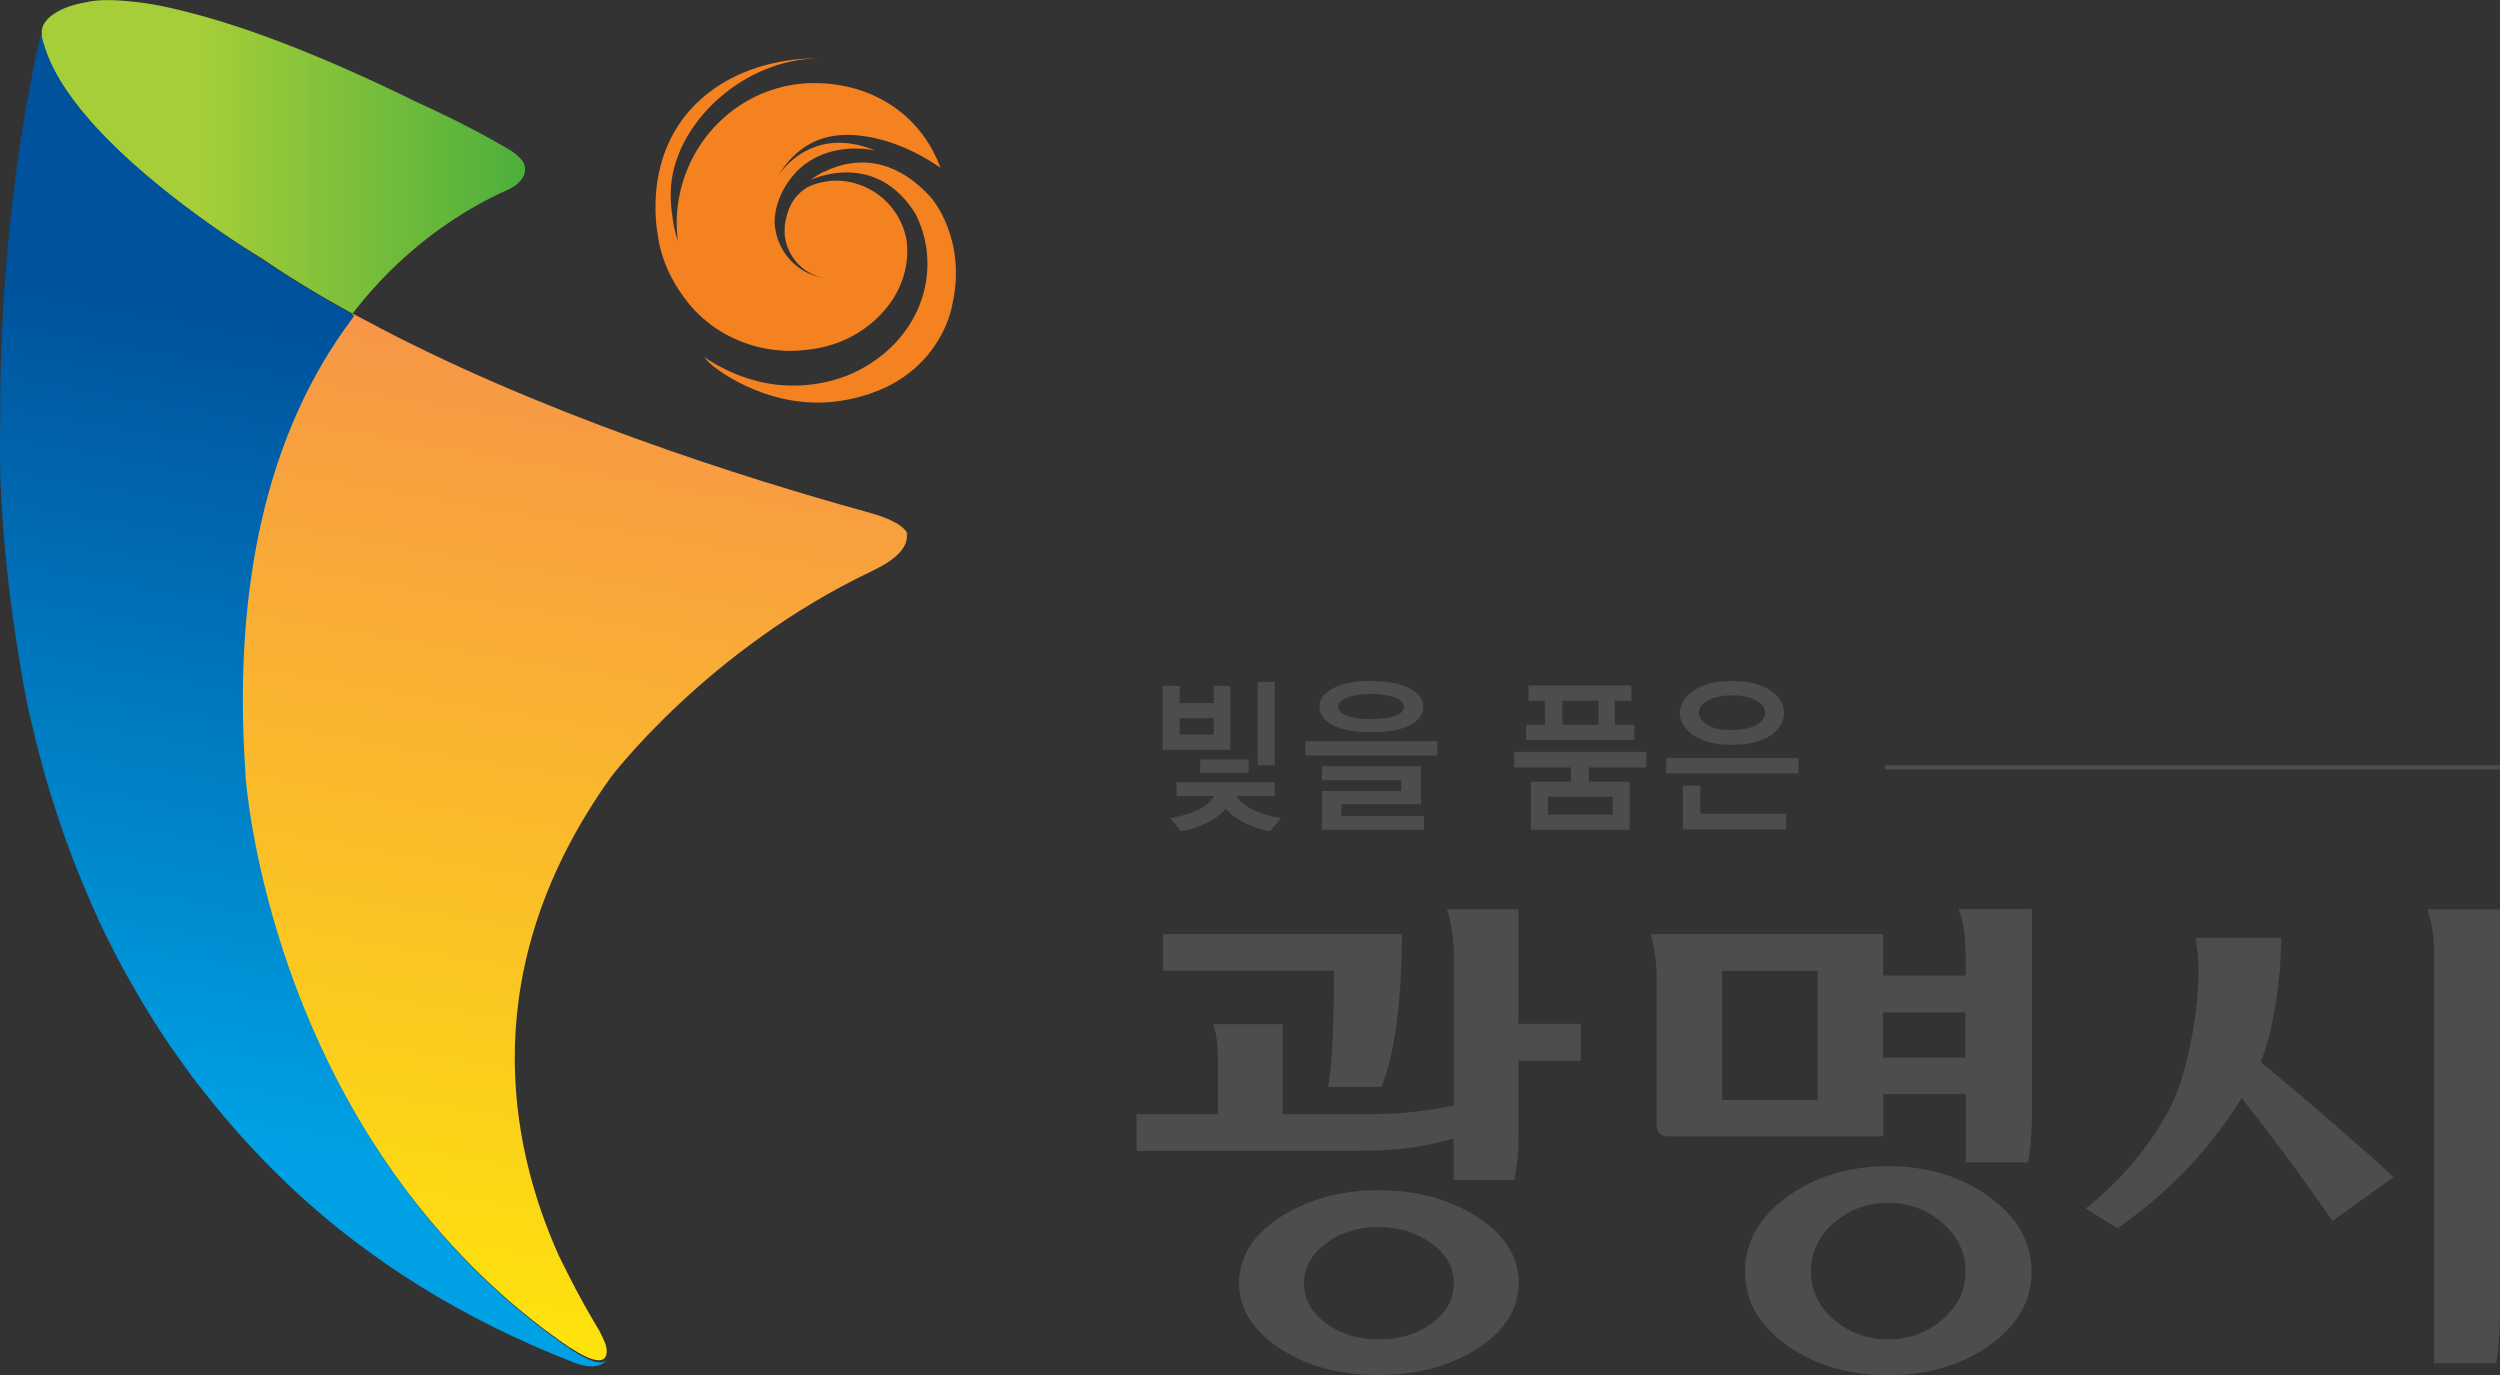 <svg xmlns="http://www.w3.org/2000/svg" id="Layer_1" viewBox="0 0 124.83 68.66"><rect x="0" y="0" width="124.83" height="68.66" fill="#333333" stroke="none"/><defs><linearGradient id="linear-gradient" x1="9.91" x2="39.77" y1="7.83" y2="7.83" gradientUnits="userSpaceOnUse"><stop offset="0" stop-color="#a6ce39"/><stop offset="1" stop-color="#03953f"/></linearGradient><linearGradient id="linear-gradient-2" x1="20.72" x2="30.72" y1="75.23" y2="17.3" gradientUnits="userSpaceOnUse"><stop offset="0" stop-color="#fff200"/><stop offset=".43" stop-color="#fbc820"/><stop offset="1" stop-color="#f79548"/></linearGradient><linearGradient id="linear-gradient-3" x1="12.19" x2="19.31" y1="56.94" y2="16.91" gradientUnits="userSpaceOnUse"><stop offset="0" stop-color="#00a1e4"/><stop offset="1" stop-color="#00529c"/></linearGradient><style>.cls-2{fill:#f58220}.cls-3{fill:#4d4d4d}</style></defs><path d="M35.51 16.23c1.1.8 2.47 1.29 3.98 1.29.31 0 .62-.03.92-.07 1.62-.18 3.02-1 3.93-2.17.19-.24.35-.5.49-.78.54-1.07.5-2.04.44-2.48a3.6 3.6 0 0 0-3.54-3c-.25 0-.48.04-.72.09-.36.08-.61.2-.65.22-.42.23-.94.7-1.12 1.64-.02.08-.03.17-.05.25 0 .04-.01.1-.01.19v.29c.1 1.08.89 1.97 1.94 2.18a2.93 2.93 0 0 1-2.44-2.81c0-.41.12-1.49 1.14-2.55.59-.57 1.44-1.04 2.69-1.1.17 0 .6-.02 1.06.07l.14.03c-2.88-1.19-4.44.66-4.85 1.24.92-1.49 2.11-1.95 3.11-2.01 0 0 2.22-.29 4.99 1.63-1.01-2.73-3.48-4.23-6.3-4.23-3.79 0-6.87 3.14-6.87 7.01 0 .29.02.58.06.86a5.3 5.3 0 0 1-.27-1.17c-.06-.38-.09-.76-.09-1.16 0-3.36 3.52-6.75 7.44-6.78h-.05c-4.3 0-8.15 2.52-8.15 7.45 0 .43.03.86.1 1.27.19 1.6.99 2.84 1.63 3.61.24.29.61.65 1.06.99Z" class="cls-2"/><path d="M41.15 8.58c1.04-.52 3.19-1.11 5.35 1.3 0 0 1.83 2.08 1.03 5.42 0 0-.43 2.66-3.3 4.04-.26.12-.52.22-.77.31-.03 0-.05.02-.07.03-.09.03-.18.05-.28.08-.47.14-.99.25-1.56.31-3.47.32-5.99-1.83-5.99-1.83-.27-.24-.4-.41-.4-.41 3 2 5.71 1.48 7.15.92 2.36-.96 4-3.09 4-5.58 0-.88-.21-1.72-.59-2.48-1.99-3.22-5.13-1.75-5.21-1.72h-.02s.41-.29.65-.4Z" class="cls-2"/><path d="M26.14 8.13c-.13-.25-.47-.51-.6-.59s-.02 0-.02-.01c-.01 0-.02-.01-.03-.02-1.38-.83-3.05-1.67-4.78-2.46C15.51 2.5 11.82 1.21 9.27.58 8.23.31 7.35.15 6.58.08 4.96-.1 4.33.11 4.33.11 3.5.24 2.96.5 2.63.74c-.02.01-.04.03-.06.04 0 0-.01 0-.02.02-.28.22-.39.44-.43.57 0 .03-.01.07-.03.11 0 .08-.02.18-.01.28 0 .08.02.17.04.26.02.07.03.13.06.21v-.02c.04.15.1.31.15.46 1.48 3.97 7.5 8.16 9.86 9.68.6.38.96.6.96.6 1.03.71 2.12 1.38 3.24 2.03l1.21.68c.06-.08.13-.16.19-.24 2.56-3.23 5.45-4.97 7.36-5.85 1.07-.43 1.06-1.01 1.06-1.01a.8.8 0 0 0-.07-.44Z" style="fill:url(#linear-gradient)"/><path d="M45.33 26.71c-.18-.65-1.75-1.06-1.75-1.06-.1-.03-.28-.08-.38-.11-6-1.66-16.31-4.9-24.96-9.55l-.62-.33s-.24.35-.34.48c-.13.18-.26.36-.39.55-3.06 4.48-5.43 11.37-4.7 21.86v.16c0 .06 0 .12.02.19.23 2.4 2.03 16.43 13.33 26.16.11.09.21.18.32.27l.16.13c.05.04.1.09.16.13.05.04.11.08.16.13l.16.13c.05.04.11.08.16.13.05.04.11.08.16.12s.11.08.16.13c.05.04.11.08.16.12s.11.08.16.12h.01c.05.04.11.08.16.12.06.04.11.08.16.12h.01c.05.04.11.08.16.12s.11.08.16.12h.01c.05.04.11.08.16.12h.01c.05.04.11.08.16.11l.01.01c.05.04.11.07.16.11 0 0 .01 0 .02.01h.01c.29.19 1.37.88 1.69.5s.02-.03.03-.04c.08-.13.09-.31.06-.48-.05-.26-.25-.65-.39-.91-.08-.13-.17-.27-.24-.4-.87-1.46-1.66-3.11-1.75-3.29-2.52-5.62-4.18-14.39 2.6-23.88 0 0 4.81-6.38 13.03-10.29.24-.12.44-.22.62-.33 1.4-.82 1.11-1.57 1.11-1.57Z" style="fill:url(#linear-gradient-2)"/><path d="M30.26 67.92c-.32.37-1.4-.31-1.69-.5s0 0-.01-.01 0 0-.02-.01c-.05-.04-.11-.07-.16-.11l-.01-.01c-.05-.04-.11-.08-.16-.11h-.01c-.05-.04-.11-.08-.16-.12h-.01c-.05-.04-.11-.08-.16-.12s-.11-.08-.16-.12h-.01c-.05-.04-.11-.08-.16-.12-.06-.04-.11-.08-.16-.12h-.01c-.05-.04-.11-.08-.16-.12-.06-.04-.11-.08-.16-.12s-.11-.08-.16-.13c-.05-.04-.11-.08-.16-.12s-.11-.08-.16-.13c-.06-.04-.11-.09-.16-.13l-.16-.13c-.05-.05-.11-.09-.16-.13l-.16-.13c-.1-.09-.21-.18-.32-.27C14.31 55.43 12.51 41.4 12.28 39c0-.07-.01-.13-.02-.18s0-.04 0-.06v-.11c-.73-10.49 1.64-17.38 4.7-21.86.13-.19.26-.38.39-.55.09-.13.31-.44.34-.48l-1.21-.68c-1.12-.65-2.21-1.33-3.24-2.03 0 0-.37-.22-.96-.6-2.44-1.63-8.46-5.81-9.94-9.79-.05-.15-.11-.31-.15-.46v.02c-.02-.08-.04-.14-.06-.21-.02-.1-.04-.18-.04-.26 0-.11 0-.2.01-.28C2.1 1.46.01 9.57.01 20.5v.79c-.02.62-.16 4.98.98 11.8.11.69.26 1.53.46 2.49.08.31.12.48.12.48.76 3.33 1.79 6.34 2.99 9.06.08.2.18.4.27.59.02.06.05.12.07.19.97 2.05 2.15 4.2 3.59 6.32.03.03.05.07.08.11.13.18.26.37.4.56.08.11.15.22.23.33l.25.34c.13.18.26.36.4.54.03.03.05.06.08.09 1.56 2.04 3.21 3.8 4.86 5.34 3.62 3.34 8.2 6.31 13.91 8.52.81.3 1.23.16 1.43.01 0 0 .01 0 .02-.01 0 0 .01 0 .02-.01s.01 0 .01-.01 0-.01.01-.01c.06-.07.09-.12.09-.12-.01.01-.02.03-.03.04Z" style="fill:url(#linear-gradient-3)"/><path d="M63.66 39.06h-4.91v.69h1.88c-.08.14-.19.27-.33.38-.13.11-.29.21-.46.3-.2.09-.42.18-.66.25s-.5.12-.77.17c.07.08.17.19.29.32.11.13.2.24.27.34.19-.03.4-.08.61-.15.22-.07.43-.15.63-.25.2-.09.39-.2.56-.33s.32-.26.44-.41c.11.14.25.28.42.41.18.12.36.23.56.33.21.1.42.19.63.25q.33.105.6.15c.06-.08.14-.18.25-.31s.21-.25.29-.35c-.24-.04-.48-.1-.72-.16-.23-.07-.46-.15-.66-.25-.18-.08-.34-.19-.48-.3-.15-.12-.26-.25-.35-.39h1.9v-.69Zm-3.73-1.14h2.42v.67h-2.42zm2.87-3.87h.85v4.16h-.85zm-1.36.2h-.84v.86h-1.7v-.86h-.84v3.19h3.37v-3.19Zm-.84 2.43h-1.7v-.82h1.7zm4.58.33h6.59v.72h-6.59zm1.38-.79c.46.23 1.1.34 1.91.34s1.45-.11 1.91-.34c.45-.23.69-.54.69-.94 0-.37-.23-.67-.69-.91s-1.1-.37-1.91-.37-1.45.12-1.91.37c-.45.24-.68.55-.68.91 0 .39.23.7.68.93Zm.72-1.39c.3-.12.69-.18 1.19-.18s.89.06 1.18.18c.3.11.45.28.45.48 0 .18-.15.33-.44.44-.3.1-.69.16-1.2.16s-.91-.06-1.2-.17c-.3-.11-.44-.26-.44-.45s.15-.35.45-.46Zm3.82 5.91h-4.12v-.58h3.97v-1.9h-4.94v.7h3.96v.54h-3.96v1.93h5.09zm8.23-2.42h2.87v-.78h-6.59v.78h2.83v.71h-2v2.4h4.93v-2.4h-2.04zm1.19 1.46v.9h-3.23v-.9zm1.09-3.59h-.98v-1.2h.83v-.76h-5.14v.76h.81l.02 1.2h-.95v.75h5.41zm-1.81 0h-1.78l-.02-1.2h1.82v1.2Zm3.4 1.66h6.6v.77h-6.6zm1.38-1.12c.46.31 1.09.46 1.9.46s1.46-.15 1.92-.46c.45-.31.68-.69.68-1.13s-.23-.82-.68-1.13c-.46-.31-1.1-.47-1.92-.47s-1.44.16-1.9.48-.7.7-.7 1.12.23.82.7 1.13m.71-1.76c.31-.16.7-.25 1.19-.25s.9.08 1.2.25c.31.17.46.38.46.63 0 .24-.15.44-.46.61q-.465.24-1.2.24c-.735 0-.89-.09-1.19-.24-.31-.17-.46-.37-.46-.62s.15-.45.46-.62m-1.26 4.26v2.19h5.15v-.79H84.9v-1.4zm10.09-1.02h30.72v.21H94.12zm18.75 14.81c.68-1.48 1.03-4.47 1.03-5.91v-.28h-4.28l.03.14c.09.52.13 1.05.13 1.6 0 1.71-.49 5.02-1.48 6.85-.98 1.83-2.34 3.45-4.02 4.81l-.14.11 1.59.99.07-.05c2.57-1.81 4.62-3.98 6.13-6.46 1.57 1.99 3.07 4.02 4.47 6.04l.07.1 3.05-2.19-.11-.1c-1.81-1.66-4.02-3.57-6.54-5.65m8.33-7.62.05.16c.19.56.29 1.28.29 2.12v20.39h3.11v-.1c.12-.66.17-1.5.17-2.47V45.41h-3.63Zm-45.38 0h-3.57l.05.16c.19.65.29 1.37.29 2.13v7.51c-1.27.27-2.67.43-4.19.43h-4.35v-4.49h-3.47l.05.16c.12.41.18.93.18 1.55v2.78h-4.06v1.83h11.32c1.66 0 3.17-.21 4.51-.62v2.07h3.03l.02-.1c.13-.77.19-1.11.19-1.96v-3.89h3.11v-1.84h-3.11v-5.71Z" class="cls-3"/><path d="M66.32 54.27h2.65l.03-.07c.63-1.51.99-4.15 1-7.44v-.12H58.07v1.83h8.54c0 2.63-.1 4.69-.27 5.66l-.03.14Zm7.42 6.48c-1.37-.88-3.02-1.32-4.9-1.32s-3.5.45-4.88 1.32c-1.38.89-2.09 2-2.09 3.31s.7 2.41 2.08 3.3c1.35.87 2.99 1.3 4.89 1.3s3.53-.44 4.9-1.3c1.38-.88 2.09-1.99 2.09-3.3s-.7-2.42-2.09-3.31m-2.23 5.31c-.73.55-1.62.82-2.67.82s-1.92-.28-2.65-.82c-.73-.55-1.08-1.2-1.08-2 0-.76.36-1.42 1.08-1.96.73-.56 1.62-.83 2.65-.83s1.92.28 2.66.83c.73.54 1.09 1.2 1.09 1.96 0 .8-.35 1.46-1.08 2M97.8 45.4l.06.16c.19.56.29 1.28.29 2.12v1.03h-4.12v-2.07H82.42l.04.15c.18.68.26 1.38.26 2.08v7.31c0 .37.21.56.58.56h10.74v-2.11h4.12v3.41h3.11l.02-.1c.11-.67.17-1.5.17-2.47V45.39h-3.63Zm-7.04 9.52h-4.77v-6.44h4.77zm7.38-2.11h-4.12v-2.26h4.12zm1.17 6.93c-1.4-1-3.09-1.51-5.03-1.51s-3.63.51-5.03 1.52c-1.4 1.02-2.12 2.27-2.12 3.74s.72 2.71 2.12 3.7c1.4.98 3.09 1.48 5.03 1.48s3.65-.5 5.04-1.48c1.4-.99 2.12-2.23 2.12-3.69s-.72-2.75-2.13-3.75ZM97 65.88c-.77.66-1.68 1-2.72 1s-1.96-.34-2.72-1-1.14-1.47-1.14-2.4.37-1.73 1.14-2.41c.77-.67 1.68-1.01 2.72-1.01s1.96.34 2.72 1.01c.77.68 1.14 1.47 1.14 2.41s-.38 1.74-1.14 2.4" class="cls-3"/></svg>
